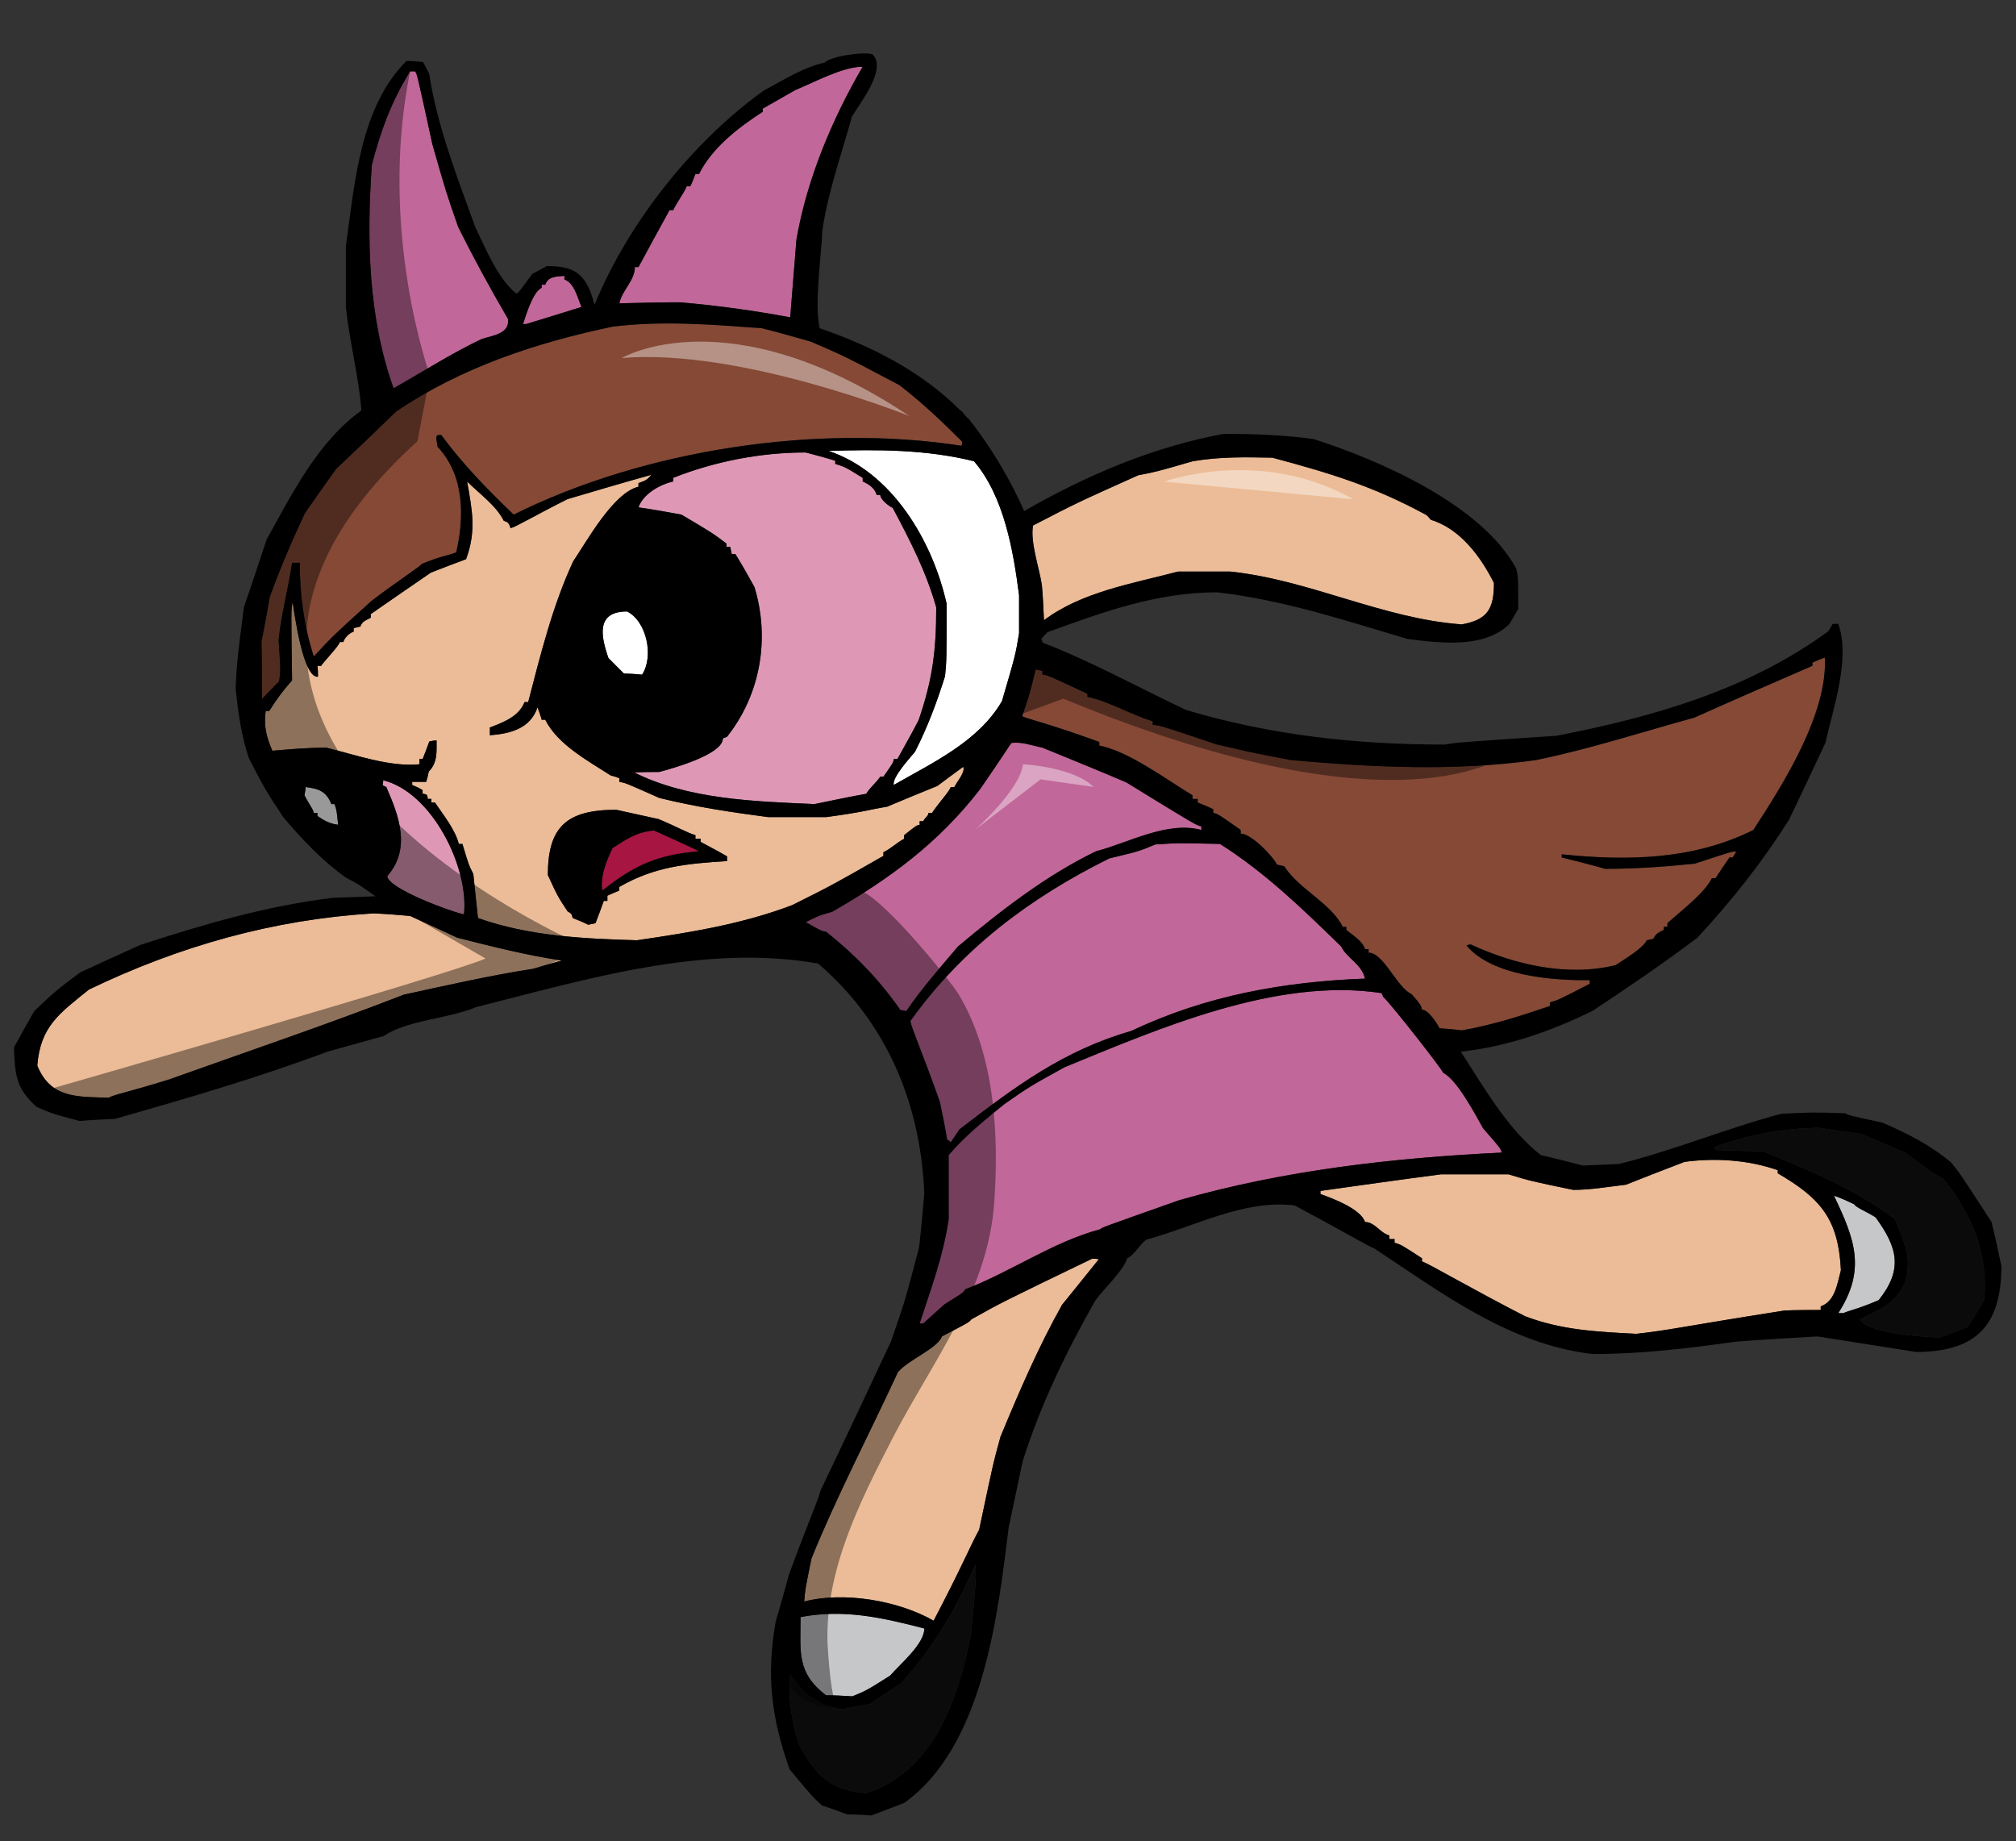<?xml version="1.0" encoding="utf-8"?>
<!-- Generator: Adobe Illustrator 17.0.0, SVG Export Plug-In . SVG Version: 6.00 Build 0)  -->
<!DOCTYPE svg PUBLIC "-//W3C//DTD SVG 1.1//EN" "http://www.w3.org/Graphics/SVG/1.1/DTD/svg11.dtd">
<svg version="1.1" id="Layer_1" xmlns="http://www.w3.org/2000/svg" xmlns:xlink="http://www.w3.org/1999/xlink" x="0px" y="0px"
	 width="200px" height="182.667px" viewBox="0 0 200 182.667" style="enable-background:new 0 0 200 182.667;" xml:space="preserve"
	>
<rect x="0" y="0" width="200" height="182.667" fill="#333333" stroke="none"/>
<path id="color7" style="fill:#0A0B0A;" d="M78.393,166.08c-0.256,2.413,0.156,4.57,0.824,6.885
	c1.692,3.184,3.186,4.674,6.729,4.931c6.729-2.211,9.094-9.299,10.379-15.771c0.512-5.444,0.512-5.444,0.46-6.937
	c-1.95,4.417-4.161,8.273-7.396,11.816c-1.026,0.668-2.057,1.336-3.083,2.056c-0.873,0.153-1.799,0.309-2.724,0.515
	C81.115,169.212,79.779,168.132,78.393,166.08z M188.947,127.342c0.824-2.569-0.051-4.061-0.976-6.423
	c-4.008-3.03-8.426-4.775-12.998-6.679c-1.593-0.051-3.185-0.102-4.777-0.153c-0.052-0.103-0.105-0.204-0.153-0.258
	c3.442-1.282,6.678-1.849,10.326-1.95c1.438,0.205,2.825,0.41,4.211,0.615c3.136,1.234,3.598,1.593,4.367,1.797
	c2.724,2.056,2.724,2.056,3.854,2.673c2.825,3.544,4.418,7.244,4.057,11.97c-0.513,0.875-1.078,1.799-1.642,2.723
	c-0.927,0.308-1.851,0.668-2.775,1.027c-1.695-0.052-7.243-0.408-7.911-1.798C186.482,129.861,187.869,129.551,188.947,127.342z"/>
<path id="color6" style="fill:#C6C7C9;" d="M79.42,160.426c0,3.492-0.409,5.497,2.52,7.757c0.872,0,1.745,0.051,2.618,0.104
	c1.388-0.564,1.388-0.564,3.75-2.054c1.028-1.184,3.393-3.135,3.393-4.676C87.539,160.476,83.685,159.604,79.42,160.426z
	 M181.962,118.663c-0.309-0.104,0.103-0.104,2.002,0.82c0.155,0.307,1.028,0.617,2.107,1.285c2.208,3.029,2.724,5.187,0.308,8.217
	c-2.156,0.927-2.979,1.029-3.492,1.286c-0.155,0-0.31,0-0.516,0C185.146,125.955,184.016,122.975,181.962,118.663z"/>
<path id="color5" style="fill:#A71543;" d="M60.771,84.138c-0.615,1.284-1.231,2.774-1.025,4.212
	c3.184-2.517,5.443-3.545,9.606-3.904c-1.491-0.719-2.98-1.386-4.471-2.054C63.188,82.544,62.212,83.212,60.771,84.138z"/>
<path id="color4" style="fill:#DE98B6;" d="M38.425,86.913c0,1.231,6.474,3.596,7.604,3.8c0.514-4.675-3.186-12.123-8.016-13.305
	c0,0.153,0,0.309-0.051,0.512c0.153,0.052,0.258,0.103,0.358,0.156C39.607,81.003,40.787,84.189,38.425,86.913z M79.934,44.889
	c0.977,0.256,1.954,0.513,2.93,0.821c0,0.104,0,0.206,0,0.307c0.977,0.309,0.977,0.309,2.723,1.388c0,0.104,0,0.206,0,0.358
	c0.565,0.257,1.182,0.619,1.386,1.337c0.155,0,0.26,0,0.36,0c0,0.463,0.876,1.13,1.233,1.284c1.747,3.288,3.288,6.268,4.316,9.865
	c0,4.315-0.361,7.14-1.749,11.199c-0.667,1.284-1.388,2.567-2.104,3.852c-0.104,0-0.205,0-0.357,0
	c-0.053,0.361-0.053,0.361-1.028,1.748c-0.103,0-0.208,0-0.311,0c-0.411,0.616-1.078,1.129-1.387,1.696
	c-1.694,0.307-3.391,0.667-5.138,1.025c-5.908-0.257-12.536-0.461-17.877-3.132c0.821-0.053,1.646-0.053,2.468-0.053
	c1.13-0.308,6.319-1.694,6.319-3.339c0.151-0.05,0.308-0.103,0.409-0.154c3.339-4.211,4.265-9.759,2.724-14.846
	c-0.618-1.13-1.232-2.21-1.9-3.288c-0.104,0-0.207,0-0.358,0c-0.053-0.257-0.104-0.514-0.156-0.719c-0.102,0-0.205,0-0.359,0
	c0-0.103,0-0.206,0-0.31c-1.438-1.077-1.438-1.077-4.47-2.875c-1.387-0.257-2.826-0.515-4.264-0.72
	c0.462-1.335,2.106-2.26,3.442-2.569c0-0.153,0-0.255,0-0.358C70.942,45.763,75.465,44.889,79.934,44.889z"/>
<path id="color3" style="fill:#854936;" d="M142.814,102.016c0.771,0.051,1.489,0.102,2.208,0.204
	c2.981-0.514,5.856-1.438,8.734-2.415c0-0.153,0-0.258,0-0.357c0.873-0.257,0.873-0.257,3.954-1.85c0-0.155,0-0.258,0-0.361
	c-3.645,0.051-9.707-0.41-12.226-3.44c0.154-0.052,0.308-0.104,0.411-0.104c4.367,2.004,9.556,3.237,14.384,2.056
	c0.667-0.461,2.774-1.695,3.083-2.468c0.257-0.05,0.463-0.103,0.669-0.154c0.202-0.461,0.46-0.613,1.026-0.87
	c0-0.104,0-0.206,0-0.309c0.153,0,0.256,0,0.359,0c0-0.153,0-0.258,0-0.359c1.286-1.183,3.647-2.929,4.417-4.471
	c0.155,0,0.257,0,0.361,0c0.459-0.719,0.923-1.387,1.387-2.054c0.103,0,0.206,0,0.308,0c0.152-0.207,0.257-0.411,0.359-0.566
	c-0.359-0.053-0.359-0.053-4.11,1.182c-2.979,0.309-5.906,0.514-8.888,0.514c-1.438-0.411-2.877-0.77-4.314-1.129
	c0-0.104,0-0.207,0-0.311c6.472,0.67,13.049,0.566,19.008-2.415c2.876-4.418,7.398-11.508,7.09-17.107
	c-0.411,0.153-0.822,0.31-1.232,0.515c0,0.103,0,0.205,0,0.308c-3.905,1.695-7.809,3.392-11.712,5.138
	c-5.24,1.438-10.431,3.133-15.722,4.213c-8.116,1.129-16.181,0.718-24.3,0c-5.497-1.028-5.804-1.234-7.346-1.543
	c-5.65-1.901-5.65-1.901-6.369-1.953c0-0.154,0-0.256,0-0.36c-2.209-0.666-4.266-1.951-6.475-2.415c0-0.102,0-0.206,0-0.308
	c-3.956-1.851-3.956-1.851-4.47-1.9c0-0.154,0-0.257,0-0.361c-0.205-0.05-0.411-0.103-0.666-0.152
	c-0.618,2.567-0.618,2.567-1.338,4.624c0.308,0.257,2.159,0.564,7.656,2.568c0,0.103,0,0.207,0,0.36
	c2.926,0.565,6.677,3.39,9.246,4.932c0,0.103,0,0.204,0,0.359c0.205,0,0.359,0,0.513,0c0,0.102,0,0.206,0,0.359
	c0.515,0.206,1.028,0.411,1.542,0.667c0,0.104,0,0.207,0,0.36c0.462,0.103,0.462,0.103,2.722,1.695c0,0.102,0,0.204,0,0.359
	c1.027,0,3.186,2.21,3.598,3.082c0.257,0.053,0.513,0.103,0.719,0.154c1.438,2.259,4.675,3.698,5.805,6.012c0.153,0,0.258,0,0.359,0
	c0,0.104,0,0.203,0,0.309c0.668,0.564,1.591,1.077,1.85,1.899c0.153,0,0.257,0,0.359,0c0,0.104,0,0.205,0,0.358
	c1.491,0,2.827,3.492,4.267,4.11c0.923,1.079,0.923,1.079,1.024,1.54C141.684,100.164,142.559,101.502,142.814,102.016z
	 M50.96,51.054c-2.62-2.518-5.034-4.983-7.191-7.911c-0.104,0-0.258,0-0.411,0.05c-0.104,0.206-0.104,0.206,0.052,1.131
	c2.671,2.825,2.671,6.936,1.85,10.479c-0.979,0.36-1.542,0.36-3.393,1.131c-0.308,0.359-2.773,1.952-5.033,3.698
	c-3.854,3.494-3.854,3.494-5.703,5.498c-0.976-3.031-1.387-6.112-1.387-9.297c-0.257,0-0.515,0-0.771,0
	c-0.359,2.516-1.078,5.085-1.335,7.653c0.206,3.031,0.206,3.031,0.051,4.109c-0.565,0.564-1.132,1.129-1.694,1.747
	c0-1.901,0-3.802-0.052-5.703c0.309-1.489,0.566-2.979,0.822-4.418c1.026-2.826,2.208-5.6,3.493-8.322
	c1.027-1.489,2.055-2.928,3.082-4.368c2.003-1.9,4.009-3.801,5.96-5.703c6.423-4.366,13.871-6.833,21.473-8.425
	c4.934-0.617,9.865-0.207,14.797,0.154c1.643,0.41,3.287,0.874,4.88,1.335c3.338,1.438,3.338,1.438,8.783,4.315
	c2.21,1.693,4.264,3.646,6.217,5.6c0,0.101,0,0.256-0.052,0.411C81.065,42.012,63.956,44.582,50.96,51.054z"/>
<path id="color2" style="fill:#EBBC97;" d="M89.078,136.126c-2.825,6.114-6.061,12.279-8.578,18.496
	c-0.618,3.029-0.618,3.029-0.721,4.264c3.904-1.027,9.351-0.102,12.843,1.9c2.826-5.395,3.545-7.243,4.521-9.041
	c1.388-6.577,1.388-6.577,2.106-9.195c1.849-4.47,3.75-8.891,6.114-13.103c1.231-1.54,2.464-3.03,3.646-4.52
	c-0.204-0.052-0.41-0.052-0.668-0.052c-8.939,4.315-8.939,4.315-11.969,6.01c-0.258,0.31-0.258,0.31-2.929,1.697
	C93.033,133.764,90.105,134.894,89.078,136.126z M149.646,116.501c2.21,0.67,2.21,0.67,6.423,1.543c1.747,0,3.492-0.309,5.24-0.515
	c1.952-0.771,3.903-1.54,5.804-2.262c3.032-0.409,6.32-0.204,9.25,0.824c0,0.103,0,0.204,0,0.309
	c4.313,2.519,6.008,4.57,6.266,9.605c-0.359,1.337-0.564,3.085-2.004,3.598c0,0.102,0,0.206,0,0.357c-1.182,0-2.362,0-3.596,0.053
	c-10.789,1.695-11.097,1.9-14.692,2.312c-3.903-0.203-7.397-0.36-11.047-1.746c-5.392-2.773-9.398-5.138-10.223-5.444
	c0-0.103,0-0.207,0-0.309c-2.054-1.336-2.054-1.336-2.722-1.543c0-0.152,0-0.256,0-0.358c-0.154,0-0.308,0-0.514,0
	c0-0.153,0-0.256,0-0.36c-0.874-0.204-1.44-1.333-2.416-1.333c-0.412-1.285-3.133-2.313-4.419-2.775c0-0.103,0-0.206,0-0.309
	c4.007-0.563,8.015-1.129,11.97-1.646C145.229,116.501,147.439,116.501,149.646,116.501z M8.833,98.162
	c8.99-4.314,18.238-6.935,28.205-7.551c1.231,0.051,2.466,0.153,3.647,0.257c1.594,0.721,3.135,1.438,4.678,2.156
	c3.438,0.875,6.882,1.746,10.374,2.263c-0.923,0.255-1.85,0.511-2.823,0.819c-4.316,0.667-8.58,1.645-12.844,2.57
	c-7.654,2.978-15.565,5.648-23.324,8.425c-4.314,1.334-5.445,1.488-5.959,1.8c-3.082-0.104-5.755,0.1-7.089-3.188
	C4.004,101.809,5.904,100.527,8.833,98.162z M47.414,91.076c5.035,1.797,10.48,2.052,15.774,2.206
	c5.24-0.769,10.429-1.591,15.412-3.491c4.007-2.005,4.007-2.005,9.041-4.88c0-0.155,0-0.257,0-0.36
	c0.82-0.41,1.282-0.925,2.054-1.336c0-0.153,0-0.256,0-0.359c1.234-0.976,1.234-0.976,1.541-1.027c0-0.154,0-0.256,0-0.359
	c0.157,0,0.258,0,0.361,0c0.153-0.36,0.512-0.515,0.512-0.822c0.155,0,0.258,0,0.361,0c0.514-0.822,1.745-2.159,1.852-2.569
	c0.152,0,0.254,0,0.357,0c0.204-0.462,1.131-1.491,0.874-2.003c-0.823,0.616-1.695,1.233-2.569,1.901
	c-1.645,0.667-3.289,1.336-4.983,2.054c-1.899,0.31-2.206,0.514-6.009,1.029c-1.901,0-3.854,0-5.806,0
	c-3.545-0.462-7.296-1.029-10.788-1.901c-3.342-1.49-3.342-1.49-3.958-1.592c0-0.155,0-0.256,0-0.36
	c-0.256-0.104-0.516-0.205-0.821-0.257c-2.312-1.489-5.293-3.081-6.526-5.547c-0.101,0-0.204,0-0.357,0
	c-0.103-0.412-0.257-0.821-0.409-1.234c-0.722,2.159-2.775,2.621-4.728,2.775c0-0.258,0-0.515,0-0.771
	c1.335-0.514,2.876-1.08,3.441-2.519c0.154,0,0.257,0,0.36,0c1.231-4.725,2.414-9.554,4.468-13.972
	c1.335-1.953,3.957-6.782,6.474-7.398c0-0.154,0-0.258,0-0.36c0.615-0.205,0.873-0.308,1.285-0.822
	c-2.773,0.771-5.549,1.593-8.323,2.414c-3.289,1.646-5.138,2.774-5.65,2.878c-0.152-0.463-0.257-0.618-0.668-0.72
	c-0.771-1.542-2.466-2.723-3.646-3.905c0.515,2.878,0.925,4.932-0.103,7.707c-1.132,0.411-2.313,0.875-3.493,1.334
	c-1.954,1.334-3.957,2.724-5.96,4.111c0,0.104,0,0.205,0,0.359c-0.461,0.256-0.871,0.358-1.026,0.873
	c-0.207,0.052-0.413,0.105-0.669,0.155c0,0.103,0,0.206,0,0.359c-0.411,0.103-0.924,0.616-1.025,1.026c-0.104,0-0.205,0-0.361,0
	c0,0.309-1.59,1.953-1.85,2.363c-0.101,0-0.204,0-0.359,0c0.052,0.36,0.052,0.72,0.052,1.08c-1.49,0.154-2.312-6.217-2.516-7.398
	c-0.153,0.667-0.153,0.667-0.053,7.757c-0.875,0.976-1.592,1.954-2.26,3.031c-0.104,0-0.204,0-0.358,0
	c-0.208,1.438,0.051,2.568,0.666,3.955c1.749-0.153,3.494-0.308,5.343-0.308c2.773,0.668,6.318,1.953,9.249,1.646
	c0-0.207,0-0.359,0-0.516c0.1,0,0.204,0,0.31,0c0.254-0.616,0.461-1.181,0.665-1.746c0.258-0.052,0.515-0.102,0.72-0.102
	c0,1.13,0.104,2.208-0.77,3.083c-0.053,0.307-0.154,0.667-0.258,1.027c-0.463,0-0.926,0-1.39,0c0,0.102,0,0.204,0,0.308
	c0.359,0.154,0.723,0.308,1.031,0.514c0,0.102,0,0.205,0,0.36c0.153,0,0.307,0.05,0.411,0.101c0.051,0.104,0.101,0.257,0.101,0.411
	c0.154,0,0.259,0,0.36,0c0,0.103,0,0.207,0,0.359c0.155,0,0.258,0,0.359,0c0.822,1.233,2.003,2.672,2.363,4.111
	c0.156,0,0.257,0,0.359,0c0.617,2.055,0.617,2.055,1.079,2.979C47.106,88.146,47.262,89.585,47.414,91.076z M54.351,86.81
	c0-4.778,1.851-6.473,6.781-6.473c1.438,0.309,2.824,0.616,4.214,0.925c2.054,0.874,2.771,1.336,3.646,1.592
	c0,0.104,0,0.206,0,0.359c0.205,0,0.359,0,0.513,0c0,0.105,0,0.207,0,0.309c0.873,0.464,1.747,0.925,2.621,1.438
	c0,0.153,0,0.309,0,0.464c-3.905,0.256-7.141,0.512-10.688,2.567c0,0.104,0,0.203,0,0.358c-0.359,0.153-0.77,0.31-1.181,0.516
	c0,0.154,0,0.308,0,0.513c-0.104,0-0.206,0-0.359,0c-0.257,0.72-0.514,1.438-0.822,2.21c-0.204,0.051-0.464,0.103-0.72,0.152
	c-0.512-0.257-1.026-0.461-1.541-0.668c-0.103-0.41-0.103-0.41-0.514-0.667C55.324,88.916,55.324,88.916,54.351,86.81z
	 M102.487,52.132c4.366-2.261,4.366-2.261,10.429-4.983c1.848-0.359,1.848-0.359,5.394-1.387c2.671-0.461,5.188-0.412,7.912-0.36
	c5.754,1.542,10.019,2.826,15.31,5.703c0.154,0.154,0.309,0.309,0.412,0.462c2.926,0.874,4.982,3.699,6.266,6.269
	c0,2.617-0.667,3.646-3.185,4.108c-7.861-0.566-15.104-4.418-22.963-5.241c-1.696,0-3.442,0-5.188,0
	c-4.471,1.183-9.557,2.003-13.306,4.83c-0.054-1.181-0.104-2.362-0.207-3.495C103.103,56.347,102.18,53.725,102.487,52.132z"/>
<path id="color1" style="fill:#C16799;" d="M94.112,120.971c-0.565,3.751-1.746,6.831-2.879,10.324c0.157,0,0.259,0,0.362,0
	c0.72-0.666,1.438-1.282,2.105-1.899c1.901-1.182,1.901-1.182,2.055-1.488c4.47-1.696,8.735-4.728,13.409-5.96
	c0.104-0.153,0.104-0.153,7.81-2.875c10.376-2.98,21.268-4.215,32.004-4.728c-0.102-0.411-0.102-0.411-1.85-2.415
	c-0.668-1.182-2.568-4.829-3.955-5.497c-0.102-0.358-5.085-6.729-5.96-7.552c-0.052-0.154-0.102-0.257-0.153-0.358
	c-10.429-1.593-22.144,3.544-31.442,7.348c-3.441,1.898-3.441,1.898-5.958,3.646c-1.849,1.489-4.008,3.235-5.549,5.085
	C94.112,116.709,94.112,118.816,94.112,120.971z M110.038,85.165c2.979-0.72,2.979-0.72,4.573-1.388
	c2.313-0.153,2.313-0.153,6.421-0.051c4.47,2.824,8.22,6.473,12.021,10.172c0.566,1.182,2.004,1.693,2.363,3.186
	c-8.116,0.309-15.823,1.696-23.17,5.188c-6.78,1.952-11.56,5.547-17.056,9.762c-0.257,0.41-0.564,0.821-0.872,1.283
	c-0.104-0.102-0.207-0.206-0.36-0.255c-0.206-1.286-0.464-2.518-0.719-3.752c-2.057-5.752-2.724-7.038-2.93-8.014
	C95.449,94.104,102.18,89.07,110.038,85.165z M97.196,78.334c1.078-1.541,2.107-3.082,3.132-4.624
	c1.028-0.155,2.057,0.257,3.084,0.461c2.773,1.13,5.547,2.26,8.321,3.442c6.937,4.263,6.937,4.263,7.45,4.366
	c0,0.104,0,0.206,0,0.36c-3.391-0.924-7.244,1.284-10.431,2.105c-4.931,2.363-9.553,5.959-13.714,9.454
	c-1.746,2.054-3.597,4.16-5.138,6.419c-0.155-0.051-0.358-0.103-0.564-0.103c-2.157-3.082-4.417-5.394-7.346-7.758
	c-0.515-0.101-0.515-0.101-2.058-0.976c1.337-0.667,1.337-0.667,2.621-1.026C88.361,87.117,93.137,83.572,97.196,78.334z
	 M50.395,31.634c-1.745-2.979-3.391-6.011-4.932-9.093c-1.183-3.39-1.183-3.39-2.567-8.22c-1.542-7.09-1.542-7.09-1.746-7.244
	c-0.154,0-0.309,0-0.464,0c-1.85,2.98-2.928,5.908-3.8,9.299c-0.515,7.45-0.359,15.104,2.157,22.142
	c2.928-1.645,5.7-3.442,8.731-4.881C48.854,33.28,50.601,33.125,50.395,31.634z M51.885,32.149c0.309-0.925,0.976-3.186,1.849-3.596
	c0-0.102,0-0.205,0-0.307c0.153,0,0.258,0,0.358,0c0.258-0.823,1.131-0.823,1.902-0.875c0,0.104,0,0.207,0,0.36
	c0.976,0.31,1.335,1.9,1.694,2.721c-1.797,0.567-3.646,1.132-5.496,1.696C52.091,32.149,51.986,32.149,51.885,32.149z M78.393,31.48
	c-3.596-0.668-7.295-1.182-10.94-1.489c-2.005,0-4.008,0.05-6.013,0.103c0.258-1.285,1.542-2.26,1.542-3.597
	c0.154,0,0.258,0,0.359,0c1.027-1.899,2.057-3.802,3.082-5.652c0.153,0,0.257,0,0.36,0c0.358-0.769,1.231-1.951,1.333-2.362
	c0.154,0,0.261,0,0.359,0c0.208-0.411,0.362-0.823,0.516-1.232c0.154,0,0.256,0,0.359,0c1.284-2.57,3.853-4.573,6.318-6.166
	c0-0.104,0-0.207,0-0.308c1.079-0.617,2.158-1.233,3.237-1.85c1.899-0.771,4.673-2.311,6.678-2.311
	c-3.03,5.188-5.548,11.198-6.574,17.156C78.804,26.344,78.6,28.913,78.393,31.48z"/>
<path id="fill" style="fill:#FFFFFF;" d="M30.308,78.076c0,0.257-0.051,0.514-0.101,0.822c0.462,0.924,0.821,1.284,0.923,1.746
	c0.154,0,0.258,0,0.359,0c0,0.103,0,0.205,0,0.307c0.67,0.463,1.234,0.771,2.058,0.873c-0.154-1.49-0.154-1.49-0.36-2.055
	c-0.104,0-0.206,0-0.308,0C32.363,78.486,31.592,78.231,30.308,78.076z M88.67,77.87c-0.209-0.719,1.642-2.722,2.103-3.287
	c1.234-2.415,2.159-4.88,2.981-7.502c0.155-1.594,0.155-1.594,0.155-7.192c-1.389-6.216-5.396-13.049-11.714-15.155
	c4.829-0.154,9.709-0.154,14.436,1.026c2.98,3.495,3.904,8.889,4.468,13.307c0,1.232,0,2.466,0,3.751
	c-0.357,2.157-0.357,2.157-1.695,6.729C97.094,73.556,92.521,75.662,88.67,77.87z M61.902,66.824
	c-0.516-0.514-1.026-1.027-1.541-1.541c-0.771-2.209-1.234-4.624,1.85-4.624c1.951,0.975,2.67,4.469,1.488,6.267
	C63.136,66.876,62.521,66.824,61.902,66.824z"/>
<path id="outline" d="M3.388,100.32c2.105-2.003,2.105-2.003,4.573-3.854c2.003-0.924,4.006-1.85,5.959-2.722
	c6.317-2.056,12.433-3.854,19.11-4.676c1.438-0.05,2.827-0.103,4.211-0.151c-1.646-1.184-1.646-1.184-2.928-1.851
	c-2.312-1.644-4.417-3.855-6.218-6.011c-1.796-2.724-1.796-2.724-3.391-5.806c-0.77-2.208-1.078-4.623-1.334-6.937
	c0.153-2.826,0.153-2.826,0.824-8.064c0.769-2.26,1.54-4.522,2.259-6.731c2.515-4.52,5.085-9.708,9.401-12.792
	c-0.261-3.389-1.185-6.832-1.542-10.274c0-2.054,0-4.058,0-6.062c0.873-6.163,1.387-13.716,6.011-18.341
	c0.563,0,1.129,0.054,1.645,0.104c0.204,0.36,0.411,0.771,0.614,1.182c0.771,5.138,2.825,10.378,4.574,15.208
	c1.026,2.106,2.208,5.086,4.058,6.575c0.206-0.05,0.206-0.05,1.593-1.95c0.515-0.257,0.976-0.514,1.438-0.772
	c2.723,0,3.955,0.719,4.728,3.855c3.339-8.118,9.656-16.133,16.797-21.27c1.953-1.028,3.906-2.312,6.064-2.774
	c0.358-0.563,3.8-1.129,4.726-0.82c1.49,1.49-1.336,4.931-2.057,6.216c-1.025,3.75-2.361,7.397-2.927,11.302
	c-0.051,2.106-0.824,7.294-0.259,9.658c5.086,1.747,10.07,4.264,13.923,8.116c0.309,0.154,0.514,0.667,0.822,0.822
	c2.208,2.774,4.109,5.959,5.547,9.198c6.164-3.546,12.793-6.371,19.777-7.655c3.032,0,5.961,0.103,8.94,0.514
	c6.42,2.055,16.645,6.473,20.088,12.843c0.205,0.873,0.205,0.873,0.205,4.006c-0.257,0.462-0.564,0.976-0.873,1.491
	c-2.466,2.466-6.938,1.9-10.123,1.489c-6.215-1.849-12.429-3.904-18.903-4.624c-5.96,0-11.302,1.954-16.798,3.955
	c-0.205,0.207-0.412,0.412-0.617,0.667c0.051,0.104,0.102,0.207,0.102,0.36c4.83,1.85,9.557,4.47,14.231,6.678
	c8.426,2.519,16.901,3.443,25.688,3.443c1.181-0.206,1.181-0.206,11.096-0.874c9.556-1.85,19.061-4.573,26.972-10.377
	c0.154-0.255,0.309-0.515,0.41-0.72c0.207,0,0.412,0,0.564,0c1.235,3.391-0.514,8.425-1.283,11.816
	c-1.182,2.518-2.363,5.036-3.597,7.604c-2.773,4.367-5.548,7.86-9.092,11.712c-3.34,2.518-6.886,4.931-10.379,7.244
	c-4.059,2.004-8.579,3.597-13.1,4.058c2.208,3.394,4.675,7.76,7.963,10.274c1.389,0.308,2.772,0.668,4.163,1.027
	c1.182-0.051,2.361-0.103,3.542-0.151c5.445-1.338,10.687-3.547,16.132-4.984c3.133-0.155,3.133-0.155,6.32-0.052
	c0.357,0.204,0.357,0.204,3.697,0.926c2.518,1.077,4.727,2.208,6.832,3.955c0.875,1.078,0.875,1.078,4.007,5.907
	c0.361,1.439,0.667,2.876,0.978,4.366c0,5.959-2.568,8.526-8.477,8.526c-3.237-0.514-6.472-1.025-9.76-1.539
	c-2.673,0.151-5.345,0.308-8.068,0.514c-4.775,0.668-9.399,1.232-14.23,1.232c-8.22-0.926-15-6.063-21.68-10.48
	c-0.615-0.206-1.851-1.028-7.911-4.265c-4.983-0.615-9.916,2.106-14.693,3.393c-0.719,0.512-1.13,1.487-1.9,1.85
	c-0.411,1.282-2.415,3.133-3.186,4.213c-2.927,5.189-5.395,10.273-7.191,15.926c-0.463,2.155-0.924,4.366-1.388,6.574
	c-1.077,8.684-2.518,21.732-10.378,27.33c-1.077,0.41-2.155,0.823-3.235,1.234c-0.771-0.053-1.592-0.104-2.416-0.104
	c-0.819-0.308-1.64-0.617-2.463-0.874c-0.927-0.82-0.927-0.82-3.239-3.595c-1.849-5.189-2.311-9.352-1.387-14.644
	c0.463-1.593,0.925-3.187,1.338-4.727c2.104-5.703,2.773-7.038,3.131-8.323c2.365-4.93,4.678-9.862,6.988-14.793
	c1.387-4.009,1.387-4.009,2.773-9.3c0.207-1.8,0.359-3.596,0.516-5.343c-0.36-8.888-3.7-16.955-10.533-22.811
	c-11.353-2.004-23.066,1.594-33.904,4.315c-2.826,1.183-6.833,1.284-9.196,2.877c-1.849,0.511-3.697,1.026-5.547,1.54
	c-6.833,2.569-14.077,4.676-21.115,6.68c-1.131,0.051-2.311,0.101-3.492,0.207c-2.725-0.722-2.725-0.722-4.265-1.39
	c-2.057-1.849-2.158-3.134-2.261-5.908C2.053,102.684,2.719,101.502,3.388,100.32z M31.129,80.645c0.154,0,0.258,0,0.359,0
	c0,0.103,0,0.206,0,0.308c0.67,0.463,1.234,0.771,2.058,0.874c-0.154-1.49-0.154-1.49-0.36-2.055c-0.104,0-0.206,0-0.308,0
	c-0.515-1.284-1.286-1.54-2.57-1.694c0,0.257-0.051,0.514-0.101,0.822C30.668,79.824,31.027,80.182,31.129,80.645z M28.972,78.795
	c0.823-2.003,1.747-1.953,3.699-1.233c0.155,0.359,0.515,0.514,1.696,2.774c0,0.976,0.256,1.438-0.411,2.261
	c-0.821,0.358-0.821,0.358-0.978,0.667c1.389,0.977,2.774,2.004,4.162,3.031c0-0.154,0-0.258,0-0.36c0.256,0,0.514,0,0.769,0.052
	c0.155-0.152,0.258-0.256,0.36-0.358c1.13-5.549-0.668-8.323-5.855-9.71c-1.438-0.049-4.417-0.975-4.417,1.131
	C28.355,77.615,28.664,78.178,28.972,78.795z M38.425,86.913c0,1.231,6.474,3.596,7.604,3.8c0.514-4.675-3.186-12.123-8.016-13.305
	c0,0.153,0,0.309-0.051,0.512c0.153,0.052,0.258,0.103,0.358,0.156C39.607,81.003,40.787,84.189,38.425,86.913z M50.395,31.634
	c-1.745-2.979-3.391-6.011-4.932-9.093c-1.183-3.39-1.183-3.39-2.567-8.22c-1.542-7.09-1.542-7.09-1.746-7.244
	c-0.154,0-0.309,0-0.464,0c-1.85,2.98-2.928,5.908-3.8,9.299c-0.515,7.45-0.359,15.104,2.157,22.142
	c2.928-1.645,5.7-3.442,8.731-4.881C48.854,33.28,50.601,33.125,50.395,31.634z M55.995,27.73c0-0.153,0-0.257,0-0.36
	c-0.771,0.052-1.645,0.052-1.902,0.875c-0.102,0-0.205,0-0.358,0c0,0.102,0,0.205,0,0.307c-0.873,0.411-1.541,2.671-1.849,3.596
	c0.102,0,0.206,0,0.309,0c1.849-0.564,3.699-1.128,5.497-1.696C57.33,29.63,56.971,28.039,55.995,27.73z M85.585,6.618
	c-2.004,0-4.778,1.541-6.678,2.31c-1.079,0.616-2.158,1.232-3.237,1.85c0,0.102,0,0.205,0,0.308
	c-2.466,1.593-5.034,3.597-6.317,6.166c-0.104,0-0.205,0-0.36,0c-0.153,0.409-0.309,0.822-0.516,1.232c-0.1,0-0.206,0-0.359,0
	c-0.103,0.412-0.975,1.594-1.334,2.362c-0.104,0-0.207,0-0.36,0c-1.025,1.85-2.056,3.751-3.082,5.652c-0.103,0-0.205,0-0.358,0
	c0,1.336-1.285,2.312-1.543,3.596c2.005-0.053,4.008-0.102,6.012-0.102c3.647,0.307,7.347,0.821,10.942,1.489
	c0.207-2.567,0.411-5.136,0.618-7.707C80.037,17.816,82.555,11.805,85.585,6.618z M89.232,38.211
	c-5.444-2.877-5.444-2.877-8.783-4.316c-1.593-0.46-3.237-0.924-4.88-1.334c-4.933-0.36-9.864-0.771-14.797-0.154
	c-7.602,1.592-15.05,4.059-21.473,8.424c-1.951,1.901-3.957,3.803-5.96,5.703c-1.027,1.439-2.055,2.879-3.082,4.368
	c-1.285,2.723-2.467,5.496-3.493,8.322c-0.256,1.44-0.514,2.928-0.822,4.417c0.052,1.902,0.052,3.803,0.052,5.703
	c0.563-0.617,1.129-1.182,1.694-1.746c0.155-1.079,0.155-1.079-0.051-4.109c0.257-2.569,0.975-5.139,1.335-7.653
	c0.258,0,0.516,0,0.771,0c0,3.185,0.411,6.266,1.386,9.297c1.85-2.004,1.85-2.004,5.703-5.498c2.261-1.747,4.728-3.339,5.034-3.698
	c1.85-0.771,2.414-0.771,3.393-1.13c0.821-3.543,0.821-7.654-1.85-10.48c-0.155-0.926-0.155-0.926-0.052-1.131
	c0.153-0.05,0.309-0.05,0.411-0.05c2.157,2.928,4.571,5.394,7.191,7.91c12.996-6.472,30.105-9.041,44.437-6.831
	c0.053-0.156,0.053-0.31,0.053-0.413C93.495,41.858,91.442,39.905,89.232,38.211z M63.341,50.335
	c1.437,0.207,2.877,0.462,4.264,0.72c3.032,1.798,3.032,1.798,4.471,2.875c0,0.103,0,0.207,0,0.31c0.153,0,0.258,0,0.358,0
	c0.053,0.205,0.104,0.46,0.156,0.718c0.151,0,0.255,0,0.358,0c0.667,1.078,1.282,2.158,1.901,3.288
	c1.54,5.086,0.615,10.635-2.724,14.846c-0.103,0.051-0.257,0.104-0.41,0.154c0,1.645-5.189,3.032-6.318,3.339
	c-0.823,0-1.647,0-2.468,0.053c5.342,2.672,11.969,2.876,17.877,3.132c1.748-0.358,3.442-0.718,5.138-1.025
	c0.309-0.567,0.976-1.08,1.387-1.696c0.103,0,0.207,0,0.311,0c0.976-1.388,0.976-1.388,1.028-1.747c0.153,0,0.253,0,0.357,0
	c0.718-1.283,1.438-2.567,2.104-3.853c1.388-4.058,1.748-6.884,1.748-11.198c-1.028-3.597-2.569-6.577-4.315-9.865
	c-0.358-0.153-1.233-0.821-1.233-1.285c-0.101,0-0.205,0-0.36,0c-0.205-0.718-0.82-1.079-1.386-1.336c0-0.153,0-0.255,0-0.358
	c-1.746-1.079-1.746-1.079-2.723-1.388c0-0.103,0-0.204,0-0.308c-0.976-0.309-1.953-0.565-2.929-0.821
	c-4.469,0-8.991,0.873-13.15,2.516c0,0.104,0,0.205,0,0.358C65.446,48.075,63.803,49,63.341,50.335z M70.175,73.607
	c0.153-0.411,0.667-0.924,1.025-1.028c2.415-4.879,3.905-7.347,2.878-13.203c-0.515-1.08-1.079-2.158-1.646-3.237
	c-0.102,0-0.205,0-0.359,0c-0.152-0.41-0.308-0.821-0.514-1.182c-0.104,0-0.206,0-0.359,0c0-0.926-1.848-1.748-2.568-1.9
	c0-0.154,0-0.257,0-0.36c-0.254-0.051-0.515-0.102-0.822-0.153c0-0.154,0-0.258,0-0.361c-1.85-0.513-3.596-1.026-5.547-0.872
	c-3.338,4.932-6.317,10.223-7.81,16.028c0,1.282,0.565,2.465,1.028,3.699c0.104,0,0.205,0,0.308,0
	c0.615,0.666,1.285,1.232,1.541,2.054c0.615,0.206,0.72,0.308,0.872,0.874c0.67,0.206,0.67,0.206,1.901,1.079
	c3.236,0.515,3.236,0.515,5.138,0.616c1.542-0.566,3.083-1.13,4.625-1.695c0-0.153,0-0.257,0-0.36
	C69.967,73.607,70.07,73.607,70.175,73.607z M101.099,59.068c-0.564-4.418-1.488-9.812-4.468-13.306
	c-4.727-1.181-9.606-1.181-14.436-1.027c6.318,2.106,10.325,8.938,11.714,15.155c0,5.598,0,5.598-0.155,7.192
	c-0.822,2.62-1.747,5.086-2.981,7.502c-0.461,0.564-2.312,2.568-2.103,3.288c3.851-2.208,8.424-4.316,10.734-8.324
	c1.338-4.571,1.338-4.571,1.695-6.729C101.099,61.534,101.099,60.3,101.099,59.068z M103.36,58.04
	c0.104,1.133,0.153,2.313,0.207,3.495c3.749-2.827,8.835-3.648,13.306-4.83c1.746,0,3.492,0,5.188,0
	c7.86,0.823,15.102,4.675,22.963,5.241c2.518-0.463,3.185-1.492,3.185-4.109c-1.283-2.569-3.34-5.393-6.266-6.268
	c-0.104-0.153-0.258-0.308-0.412-0.463c-5.291-2.875-9.556-4.16-15.31-5.701c-2.724-0.052-5.239-0.103-7.912,0.359
	c-3.546,1.027-3.546,1.027-5.394,1.387c-6.063,2.723-6.063,2.723-10.429,4.983C102.18,53.725,103.103,56.347,103.36,58.04z
	 M145.024,102.22c2.98-0.514,5.855-1.438,8.733-2.415c0-0.153,0-0.258,0-0.357c0.873-0.257,0.873-0.257,3.956-1.85
	c0-0.155,0-0.258,0-0.361c-3.647,0.051-9.71-0.41-12.228-3.44c0.153-0.052,0.309-0.104,0.411-0.104
	c4.366,2.004,9.557,3.237,14.385,2.056c0.667-0.461,2.774-1.695,3.083-2.468c0.255-0.05,0.461-0.103,0.668-0.154
	c0.204-0.461,0.461-0.613,1.026-0.87c0-0.104,0-0.206,0-0.309c0.153,0,0.257,0,0.36,0c0-0.153,0-0.258,0-0.359
	c1.284-1.183,3.647-2.929,4.417-4.471c0.153,0,0.255,0,0.359,0c0.462-0.719,0.925-1.387,1.388-2.054c0.104,0,0.205,0,0.308,0
	c0.154-0.207,0.256-0.411,0.358-0.566c-0.358-0.053-0.358-0.053-4.108,1.182c-2.98,0.309-5.908,0.514-8.89,0.514
	c-1.438-0.411-2.877-0.77-4.313-1.129c0-0.104,0-0.207,0-0.311c6.472,0.67,13.048,0.566,19.008-2.415
	c2.875-4.418,7.396-11.508,7.089-17.107c-0.411,0.153-0.821,0.31-1.233,0.515c0,0.103,0,0.205,0,0.308
	c-3.903,1.695-7.809,3.392-11.712,5.138c-5.24,1.438-10.429,3.133-15.721,4.213c-8.117,1.129-16.181,0.718-24.298,0
	c-5.498-1.028-5.807-1.234-7.347-1.543c-5.651-1.901-5.651-1.901-6.37-1.953c0-0.154,0-0.256,0-0.36
	c-2.209-0.666-4.266-1.951-6.475-2.415c0-0.102,0-0.206,0-0.308c-3.955-1.851-3.955-1.851-4.471-1.9c0-0.154,0-0.257,0-0.361
	c-0.204-0.05-0.41-0.103-0.666-0.152c-0.617,2.567-0.617,2.567-1.336,4.624c0.309,0.257,2.158,0.564,7.654,2.568
	c0,0.103,0,0.207,0,0.36c2.928,0.565,6.678,3.39,9.246,4.932c0,0.103,0,0.204,0,0.359c0.206,0,0.361,0,0.515,0
	c0,0.102,0,0.206,0,0.359c0.514,0.206,1.028,0.411,1.54,0.667c0,0.104,0,0.207,0,0.36c0.463,0.103,0.463,0.103,2.725,1.695
	c0,0.102,0,0.204,0,0.359c1.025,0,3.185,2.21,3.595,3.082c0.257,0.053,0.516,0.103,0.719,0.154c1.438,2.259,4.676,3.698,5.806,6.012
	c0.154,0,0.258,0,0.359,0c0,0.104,0,0.203,0,0.309c0.668,0.564,1.593,1.077,1.85,1.899c0.154,0,0.258,0,0.36,0
	c0,0.104,0,0.205,0,0.358c1.489,0,2.825,3.492,4.265,4.11c0.923,1.079,0.923,1.079,1.025,1.54c0.617,0,1.49,1.337,1.746,1.852
	C143.585,102.069,144.306,102.12,145.024,102.22z M192.44,132.685c0.927-0.36,1.851-0.721,2.775-1.028
	c0.564-0.924,1.13-1.848,1.644-2.723c0.36-4.726-1.232-8.426-4.058-11.97c-1.131-0.617-1.131-0.617-3.853-2.673
	c-0.771-0.204-1.232-0.561-4.368-1.797c-1.385-0.205-2.775-0.41-4.212-0.615c-3.646,0.102-6.883,0.668-10.326,1.95
	c0.052,0.054,0.105,0.155,0.155,0.258c1.593,0.052,3.183,0.103,4.778,0.153c4.57,1.901,8.989,3.647,12.996,6.679
	c0.924,2.362,1.799,3.854,0.977,6.423c-1.08,2.209-2.467,2.518-4.419,3.544C185.199,132.277,190.746,132.632,192.44,132.685z
	 M182.886,130.271c0.513-0.258,1.335-0.36,3.493-1.286c2.414-3.031,1.9-5.188-0.31-8.218c-1.078-0.668-1.952-0.979-2.105-1.285
	c-1.899-0.925-2.313-0.925-2.003-0.821c2.055,4.314,3.185,7.293,0.41,11.61C182.577,130.271,182.731,130.271,182.886,130.271z
	 M130.998,118.456c1.287,0.464,4.008,1.489,4.419,2.775c0.977,0,1.542,1.129,2.415,1.333c0,0.104,0,0.207,0,0.36
	c0.206,0,0.359,0,0.514,0c0,0.104,0,0.206,0,0.358c0.669,0.207,0.669,0.207,2.723,1.543c0,0.102,0,0.206,0,0.309
	c0.823,0.31,4.83,2.671,10.225,5.444c3.646,1.386,7.141,1.543,11.044,1.746c3.597-0.409,3.905-0.613,14.693-2.312
	c1.232-0.053,2.414-0.053,3.596-0.053c0-0.151,0-0.256,0-0.357c1.438-0.513,1.644-2.261,2.005-3.598
	c-0.258-5.034-1.953-7.087-6.268-9.605c0-0.104,0-0.206,0-0.309c-2.928-1.028-6.216-1.233-9.248-0.824
	c-1.9,0.722-3.854,1.491-5.806,2.262c-1.747,0.206-3.493,0.515-5.239,0.515c-4.211-0.873-4.211-0.873-6.422-1.543
	c-2.208,0-4.418,0-6.679,0c-3.955,0.515-7.964,1.081-11.97,1.646C130.998,118.251,130.998,118.352,130.998,118.456z M79.217,172.96
	c1.692,3.187,3.186,4.677,6.729,4.935c6.729-2.211,9.094-9.301,10.379-15.773c0.512-5.444,0.512-5.444,0.46-6.935
	c-1.95,4.417-4.161,8.273-7.396,11.815c-1.026,0.668-2.057,1.335-3.083,2.055c-0.873,0.154-1.799,0.311-2.724,0.516
	c-2.465-0.36-3.801-1.438-5.189-3.493C78.137,168.491,78.549,170.65,79.217,172.96z M81.939,168.183
	c0.872,0,1.745,0.051,2.618,0.104c1.388-0.564,1.388-0.564,3.75-2.054c1.028-1.184,3.393-3.135,3.393-4.676
	c-4.16-1.081-8.016-1.953-12.279-1.131C79.42,163.919,79.011,165.925,81.939,168.183z M89.078,136.126
	c-2.825,6.114-6.061,12.279-8.578,18.496c-0.618,3.029-0.618,3.029-0.721,4.264c3.904-1.027,9.351-0.102,12.843,1.9
	c2.826-5.395,3.545-7.243,4.521-9.041c1.388-6.577,1.388-6.577,2.106-9.195c1.849-4.47,3.75-8.891,6.114-13.103
	c1.231-1.54,2.464-3.03,3.646-4.52c-0.204-0.052-0.41-0.052-0.668-0.052c-8.939,4.315-8.939,4.315-11.969,6.01
	c-0.258,0.31-0.258,0.31-2.929,1.697C93.033,133.764,90.105,134.894,89.078,136.126z M91.235,131.295c0.157,0,0.258,0,0.361,0
	c0.72-0.666,1.438-1.281,2.106-1.898c1.9-1.182,1.9-1.182,2.054-1.488c4.47-1.695,8.735-4.728,13.409-5.961
	c0.104-0.153,0.104-0.153,7.81-2.875c10.376-2.979,21.268-4.212,32.004-4.727c-0.103-0.411-0.103-0.411-1.849-2.416
	c-0.667-1.181-2.568-4.828-3.956-5.496c-0.103-0.358-5.086-6.729-5.958-7.552c-0.054-0.154-0.104-0.258-0.156-0.357
	c-10.429-1.594-22.143,3.544-31.441,7.347c-3.439,1.897-3.439,1.897-5.959,3.646c-1.848,1.489-4.008,3.234-5.548,5.085
	c0,2.107,0,4.214,0,6.369C93.547,124.722,92.366,127.805,91.235,131.295z M93.24,109.31c0.255,1.233,0.513,2.467,0.719,3.751
	c0.153,0.05,0.255,0.154,0.36,0.257c0.308-0.463,0.614-0.874,0.872-1.284c5.496-4.214,10.274-7.811,17.056-9.762
	c7.345-3.491,15.052-4.879,23.169-5.188c-0.36-1.492-1.796-2.004-2.363-3.186c-3.802-3.7-7.551-7.349-12.019-10.172
	c-4.109-0.105-4.109-0.105-6.421,0.051c-1.594,0.667-1.594,0.667-4.574,1.387c-7.859,3.903-14.589,8.939-19.727,16.131
	C90.519,102.273,91.185,103.559,93.24,109.31z M81.99,92.459c2.929,2.364,5.188,4.677,7.346,7.759c0.205,0,0.409,0.051,0.564,0.103
	c1.54-2.261,3.393-4.366,5.138-6.421c4.161-3.493,8.784-7.09,13.715-9.453c3.187-0.821,7.04-3.03,10.431-2.106
	c0-0.154,0-0.256,0-0.359c-0.514-0.104-0.514-0.104-7.452-4.366c-2.772-1.184-5.546-2.314-8.321-3.443
	c-1.025-0.206-2.055-0.616-3.083-0.461c-1.025,1.543-2.055,3.083-3.132,4.624c-4.059,5.239-8.834,8.785-14.641,12.123
	c-1.285,0.359-1.285,0.359-2.621,1.027C81.477,92.359,81.477,92.359,81.99,92.459z M78.6,89.789c4.007-2.005,4.007-2.005,9.041-4.88
	c0-0.155,0-0.257,0-0.36c0.82-0.41,1.282-0.925,2.054-1.336c0-0.153,0-0.257,0-0.359c1.234-0.976,1.234-0.976,1.541-1.027
	c0-0.154,0-0.256,0-0.359c0.157,0,0.258,0,0.361,0c0.153-0.36,0.512-0.515,0.512-0.822c0.155,0,0.258,0,0.361,0
	c0.514-0.822,1.745-2.159,1.852-2.568c0.152,0,0.254,0,0.357,0c0.204-0.461,1.131-1.491,0.874-2.003
	c-0.823,0.616-1.695,1.233-2.569,1.901c-1.645,0.668-3.289,1.336-4.983,2.055c-1.899,0.31-2.206,0.514-6.009,1.028
	c-1.901,0-3.854,0-5.806,0c-3.545-0.462-7.296-1.028-10.788-1.901c-3.342-1.49-3.342-1.49-3.958-1.592c0-0.155,0-0.257,0-0.36
	c-0.256-0.104-0.516-0.205-0.821-0.257c-2.312-1.489-5.293-3.082-6.526-5.547c-0.101,0-0.204,0-0.357,0
	c-0.103-0.412-0.257-0.821-0.409-1.234c-0.722,2.159-2.775,2.621-4.728,2.774c0-0.257,0-0.514,0-0.771
	c1.335-0.513,2.876-1.079,3.441-2.519c0.154,0,0.257,0,0.36,0c1.231-4.725,2.414-9.553,4.468-13.971
	c1.335-1.953,3.957-6.782,6.474-7.398c0-0.154,0-0.258,0-0.36c0.615-0.205,0.873-0.309,1.285-0.822
	c-2.773,0.771-5.549,1.592-8.323,2.414c-3.289,1.646-5.138,2.773-5.65,2.878c-0.152-0.463-0.257-0.618-0.668-0.72
	c-0.771-1.542-2.466-2.724-3.646-3.905c0.515,2.879,0.925,4.932-0.103,7.706c-1.132,0.412-2.313,0.875-3.493,1.336
	c-1.954,1.335-3.957,2.723-5.96,4.111c0,0.104,0,0.205,0,0.359c-0.461,0.256-0.871,0.359-1.026,0.873
	c-0.207,0.052-0.413,0.105-0.669,0.154c0,0.103,0,0.206,0,0.359c-0.411,0.104-0.924,0.616-1.025,1.026c-0.104,0-0.205,0-0.361,0
	c0,0.309-1.59,1.953-1.85,2.363c-0.101,0-0.204,0-0.359,0c0.052,0.361,0.052,0.721,0.052,1.081c-1.49,0.154-2.312-6.217-2.516-7.398
	c-0.153,0.667-0.153,0.667-0.053,7.757c-0.875,0.976-1.592,1.953-2.26,3.031c-0.104,0-0.204,0-0.358,0
	c-0.208,1.438,0.051,2.569,0.666,3.956c1.749-0.154,3.494-0.309,5.343-0.309c2.773,0.667,6.318,1.953,9.249,1.646
	c0-0.207,0-0.36,0-0.516c0.1,0,0.204,0,0.31,0c0.254-0.616,0.461-1.181,0.665-1.746c0.258-0.052,0.515-0.102,0.72-0.102
	c0,1.13,0.104,2.208-0.77,3.082c-0.053,0.307-0.154,0.667-0.258,1.026c-0.463,0-0.926,0-1.39,0c0,0.104,0,0.206,0,0.308
	c0.359,0.154,0.723,0.308,1.031,0.514c0,0.102,0,0.205,0,0.36c0.153,0,0.307,0.05,0.411,0.101c0.051,0.103,0.101,0.256,0.101,0.412
	c0.154,0,0.259,0,0.36,0c0,0.102,0,0.206,0,0.359c0.155,0,0.258,0,0.359,0c0.822,1.232,2.003,2.671,2.363,4.111
	c0.156,0,0.257,0,0.359,0c0.617,2.054,0.617,2.054,1.079,2.979c0.153,1.438,0.309,2.878,0.461,4.366
	c5.035,1.799,10.48,2.055,15.773,2.208C68.428,92.513,73.615,91.69,78.6,89.789z M10.786,108.903
	c0.514-0.311,1.646-0.466,5.96-1.801c7.758-2.774,15.67-5.447,23.324-8.426c4.264-0.924,8.527-1.9,12.844-2.568
	c0.975-0.309,1.9-0.564,2.823-0.819c-3.492-0.516-6.936-1.388-10.374-2.263c-1.543-0.719-3.085-1.438-4.678-2.156
	c-1.181-0.104-2.415-0.206-3.646-0.257c-9.968,0.616-19.215,3.234-28.205,7.551c-2.93,2.363-4.83,3.647-5.136,7.552
	C5.03,109.001,7.704,108.797,10.786,108.903z M61.132,80.336c1.438,0.309,2.824,0.616,4.214,0.925
	c2.054,0.874,2.771,1.336,3.646,1.592c0,0.103,0,0.207,0,0.359c0.205,0,0.359,0,0.513,0c0,0.105,0,0.207,0,0.31
	c0.873,0.463,1.747,0.924,2.621,1.438c0,0.154,0,0.309,0,0.463c-3.905,0.256-7.141,0.513-10.688,2.569c0,0.103,0,0.202,0,0.357
	c-0.359,0.153-0.77,0.31-1.181,0.516c0,0.153,0,0.308,0,0.513c-0.104,0-0.206,0-0.359,0c-0.257,0.719-0.514,1.438-0.822,2.211
	c-0.204,0.049-0.464,0.102-0.72,0.15c-0.512-0.256-1.026-0.46-1.541-0.667c-0.103-0.41-0.103-0.41-0.514-0.668
	c-0.979-1.487-0.979-1.487-1.952-3.596C54.351,82.032,56.2,80.336,61.132,80.336z M59.745,88.35
	c3.185-2.517,5.443-3.545,9.607-3.904c-1.49-0.719-2.979-1.386-4.471-2.054c-1.694,0.151-2.67,0.82-4.11,1.746
	C60.155,85.422,59.539,86.913,59.745,88.35z M27.998,77.049c0.358,0.565,0.666,1.129,0.974,1.747
	c0.823-2.003,1.747-1.953,3.699-1.232c0.155,0.358,0.515,0.513,1.696,2.773c0,0.976,0.256,1.438-0.411,2.261
	c-0.821,0.358-0.821,0.358-0.978,0.667c1.389,0.978,2.774,2.004,4.162,3.03c0-0.153,0-0.257,0-0.359c0.256,0,0.514,0,0.769,0.053
	c0.155-0.153,0.258-0.257,0.36-0.36c1.13-5.548-0.668-8.321-5.855-9.71C30.976,75.867,27.998,74.943,27.998,77.049z M65.241,75.662
	c-1.9-0.104-1.9-0.104-5.138-0.617c-1.231-0.874-1.231-0.874-1.901-1.079c-0.152-0.566-0.257-0.668-0.872-0.874
	c-0.256-0.821-0.926-1.386-1.541-2.054c-0.103,0-0.204,0-0.308,0c-0.464-1.232-1.028-2.415-1.028-3.699
	c1.491-5.806,4.472-11.097,7.81-16.028c1.951-0.154,3.697,0.359,5.547,0.872c0,0.104,0,0.206,0,0.361
	c0.308,0.051,0.568,0.102,0.822,0.153c0,0.104,0,0.208,0,0.36c0.721,0.153,2.568,0.976,2.568,1.901c0.154,0,0.256,0,0.359,0
	c0.207,0.36,0.361,0.771,0.514,1.182c0.154,0,0.259,0,0.359,0c0.565,1.08,1.131,2.158,1.646,3.237
	c1.027,5.856-0.463,8.323-2.878,13.203c-0.358,0.104-0.872,0.617-1.025,1.028c-0.105,0-0.208,0-0.309,0c0,0.103,0,0.207,0,0.36
	C68.325,74.532,66.783,75.095,65.241,75.662z M61.132,59.632c-1.644,0.515-2.26,1.183-2.825,2.827
	c0.669,2.926,1.541,4.932,4.675,5.497c0.976-0.257,1.746-0.771,2.364-1.542C65.346,62.818,65.397,59.632,61.132,59.632z
	 M62.981,67.956c-3.134-0.565-4.006-2.571-4.675-5.497c0.566-1.645,1.183-2.313,2.825-2.827c4.266,0,4.214,3.186,4.214,6.782
	C64.728,67.185,63.956,67.699,62.981,67.956z M62.212,60.663c-3.084,0-2.622,2.414-1.85,4.622c0.515,0.515,1.025,1.028,1.541,1.542
	c0.616,0,1.232,0.051,1.798,0.104C64.882,65.13,64.163,61.637,62.212,60.663z"/>
<path id="shadow" style="opacity:0.4;" d="M57.93,93.838c-9.012-0.751-16.771-3.755-16.771-3.755
	c-3.754-2.253-12.014-9.261-12.014-9.261c-14.517-20.524,8.76-42.299,8.76-42.299c-5.757-22.777,2.78-31.446,2.78-31.446
	c-3.228,15.86,1.976,30.194,1.976,30.194l-1.252,6.507C9.121,73.064,57.93,93.838,57.93,93.838z M84.71,88.331
	c-0.003,0.002-7.759,4.506-7.759,4.506s24.028,8.51,12.515,39.796c0,0-13.266,24.029-11.764,33.039c0,0,0.5,3.754,5.507,3.754
	c-0.751,0-1.104-6.04-1.116-6.422c-0.217-7.24,3.179-13.956,6.407-20.229c3.938-7.648,9.493-14.534,10.129-23.425
	c0.488-6.823,0.057-14.68-3.507-20.678C94.277,97.255,86.313,87.401,84.71,88.331z M38.656,89.584l9.511,5.506
	c-3.254,1.502-44.301,13.266-44.301,13.266C8.37,113.862,57.178,94.59,57.178,94.59C50.42,94.838,38.656,89.584,38.656,89.584z
	 M102.48,64.553l-1.752,6.508l4.756-1.751c35.04,14.516,44.802,5.005,44.802,5.005C121.503,77.068,102.48,64.553,102.48,64.553z"/>
<path id="highlight" style="opacity:0.4;fill:#FFFFFF;" d="M90.217,41.276c0,0-16.77-6.757-28.533-5.756
	C61.684,35.52,72.196,29.263,90.217,41.276z M115.496,47.784l18.773,1.753C125.007,44.28,115.496,47.784,115.496,47.784z
	 M96.725,82.325l6.508-5.006l5.256,0.751c-2.002-2.002-7.009-2.252-7.009-2.252C101.229,78.32,96.725,82.325,96.725,82.325z"/>
</svg>
